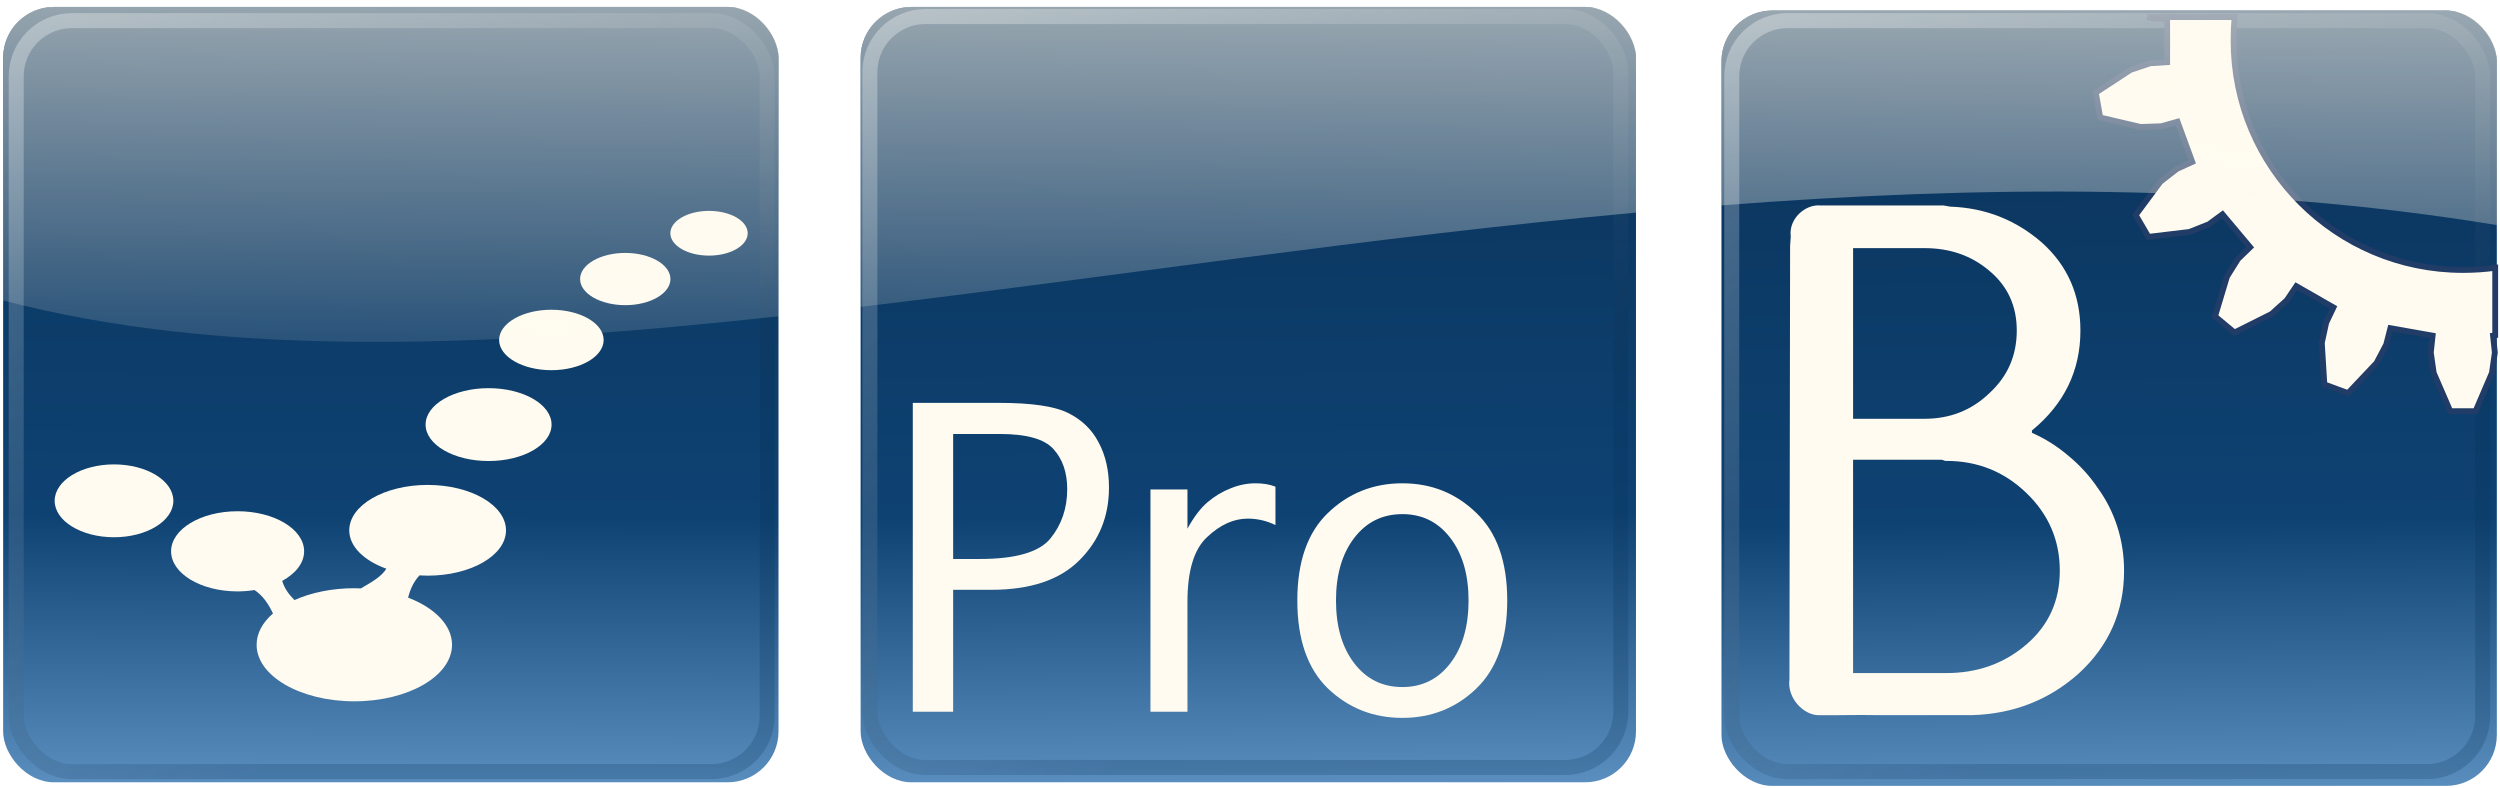 <?xml version="1.0" encoding="UTF-8" standalone="no"?>
<!-- Created with Inkscape (http://www.inkscape.org/) -->

<svg
   width="766.461"
   height="241.678"
   id="svg3059"
   version="1.0"
   xmlns:xlink="http://www.w3.org/1999/xlink"
   xmlns="http://www.w3.org/2000/svg"
   xmlns:svg="http://www.w3.org/2000/svg"
   xmlns:rdf="http://www.w3.org/1999/02/22-rdf-syntax-ns#"
   xmlns:cc="http://creativecommons.org/ns#"
   xmlns:dc="http://purl.org/dc/elements/1.1/">
  <defs
     id="defs3061">
    <filter
       id="filter3385"
       x="-0.022"
       y="-0.022"
       width="1.044"
       height="1.044">
      <feGaussianBlur
         id="feGaussianBlur3387"
         stdDeviation="0.763" />
    </filter>
    <linearGradient
       id="linearGradient2760">
      <stop
         id="stop2762"
         offset="0"
         style="stop-color:#fffbf0;stop-opacity:0.67" />
      <stop
         id="stop2764"
         offset="1"
         style="stop-color:#fffbf0;stop-opacity:0;" />
    </linearGradient>
    <linearGradient
       id="linearGradient3347">
      <stop
         style="stop-color:#072c4f;stop-opacity:0.593;"
         offset="0"
         id="stop3349" />
      <stop
         style="stop-color:#e7f2fd;stop-opacity:1;"
         offset="1"
         id="stop3351" />
    </linearGradient>
    <linearGradient
       id="linearGradient3236">
      <stop
         style="stop-color:#0a3258;stop-opacity:1;"
         offset="0"
         id="stop3238" />
      <stop
         id="stop3242"
         offset="0.653"
         style="stop-color:#0e4273;stop-opacity:1;" />
      <stop
         style="stop-color:#598ebf;stop-opacity:1;"
         offset="1"
         id="stop3240" />
    </linearGradient>
    <linearGradient
       xlink:href="#linearGradient3236"
       id="linearGradient5885"
       gradientUnits="userSpaceOnUse"
       gradientTransform="matrix(0.823,0,0,0.823,98.733,-260.649)"
       x1="605.017"
       y1="510.401"
       x2="604.352"
       y2="672.164" />
    <linearGradient
       xlink:href="#linearGradient3236"
       id="linearGradient5887"
       gradientUnits="userSpaceOnUse"
       gradientTransform="matrix(0.823,0,0,0.823,98.733,-260.649)"
       x1="786.781"
       y1="510.401"
       x2="788.268"
       y2="672.164" />
    <linearGradient
       xlink:href="#linearGradient3236"
       id="linearGradient5889"
       gradientUnits="userSpaceOnUse"
       gradientTransform="matrix(0.823,0,0,0.823,98.733,-260.649)"
       x1="957.418"
       y1="510.401"
       x2="959.263"
       y2="674.11" />
    <linearGradient
       xlink:href="#linearGradient3347"
       id="linearGradient5891"
       gradientUnits="userSpaceOnUse"
       x1="635.849"
       y1="822.952"
       x2="546.347"
       y2="711.056" />
    <linearGradient
       xlink:href="#linearGradient3347"
       id="linearGradient5893"
       gradientUnits="userSpaceOnUse"
       x1="635.849"
       y1="822.952"
       x2="546.347"
       y2="711.056" />
    <linearGradient
       xlink:href="#linearGradient3347"
       id="linearGradient5895"
       gradientUnits="userSpaceOnUse"
       x1="635.849"
       y1="822.952"
       x2="546.347"
       y2="711.056" />
    <linearGradient
       xlink:href="#linearGradient2760"
       id="linearGradient5897"
       gradientUnits="userSpaceOnUse"
       gradientTransform="matrix(0.722,0,0,0.722,521.56,-262.235)"
       x1="218.348"
       y1="566.848"
       x2="217.491"
       y2="685.012" />
  </defs>
  <g
     id="layer1"
     transform="translate(-13.417,-18.598)">
    <g
       id="g3259"
       transform="matrix(1.785,0,0,1.785,-947.66,-262.948)">
      <rect
         style="fill:url(#linearGradient5885);fill-opacity:1"
         id="rect4215"
         width="133.172"
         height="133.172"
         x="538.958"
         y="158.921"
         ry="8.731" />
      <rect
         style="fill:url(#linearGradient5887);fill-opacity:1"
         id="rect4217"
         width="133.172"
         height="133.172"
         x="686.234"
         y="158.921"
         ry="8.731" />
      <g
         transform="matrix(0.823,0,0,0.823,100.597,-422.431)"
         id="g4223">
        <ellipse
           transform="matrix(0.404,0,0,0.447,636.299,590.858)"
           id="path4225"
           style="fill:#fffbf0;fill-opacity:1"
           cx="108.051"
           cy="364.1"
           rx="19.976"
           ry="10.442" />
        <path
           id="path4227"
           d="m 621.234,806.133 c -9.031,0 -16.364,4.254 -16.364,9.478 0,3.388 3.098,6.333 7.73,8.005 -1.045,1.79 -3.515,3.038 -5.239,4.078 -0.019,0.011 -0.032,0.026 -0.051,0.038 -0.459,-0.018 -0.915,-0.038 -1.382,-0.038 -4.705,0 -9.039,0.923 -12.491,2.473 -1.227,-1.221 -2.146,-2.529 -2.56,-4.002 2.792,-1.531 4.573,-3.721 4.573,-6.174 0,-4.618 -6.227,-8.364 -13.89,-8.364 -7.663,0 -13.873,3.746 -13.873,8.364 0,4.618 6.21,8.364 13.873,8.364 1.222,0 2.403,-0.104 3.532,-0.283 1.671,1.102 2.891,2.822 3.856,4.89 -2.158,1.871 -3.413,4.116 -3.413,6.532 0,6.51 9.134,11.8 20.391,11.8 11.257,0 20.391,-5.289 20.391,-11.8 0,-4.11 -3.646,-7.725 -9.163,-9.836 0.408,-1.687 1.124,-3.294 2.372,-4.644 0.561,0.034 1.13,0.057 1.706,0.057 9.031,0 16.347,-4.235 16.347,-9.459 0,-5.223 -7.316,-9.478 -16.347,-9.478 z"
           style="fill:#fffbf0;fill-opacity:1" />
        <ellipse
           transform="matrix(0.62,0,0,0.728,488.784,544.387)"
           id="path4229"
           style="fill:#fffbf0;fill-opacity:1"
           cx="108.051"
           cy="364.1"
           rx="19.976"
           ry="10.442" />
        <ellipse
           style="fill:#fffbf0;fill-opacity:1"
           id="path4231"
           transform="matrix(0.546,0,0,0.604,588.056,555.966)"
           cx="108.051"
           cy="364.1"
           rx="19.976"
           ry="10.442" />
        <ellipse
           style="fill:#fffbf0;fill-opacity:1"
           id="path4233"
           transform="matrix(0.658,0,0,0.728,562.849,528.479)"
           cx="108.051"
           cy="364.1"
           rx="19.976"
           ry="10.442" />
        <ellipse
           transform="matrix(0.472,0,0,0.522,611.471,573.108)"
           id="path4235"
           style="fill:#fffbf0;fill-opacity:1"
           cx="108.051"
           cy="364.1"
           rx="19.976"
           ry="10.442" />
      </g>
      <path
         style="font-size:98.585px;line-height:1.25;font-family:'Apple Symbols';-inkscape-font-specification:'Apple Symbols, Normal';fill:#fffbf0;stroke-width:1px"
         d="m 702.128,279.971 h -6.932 v -53.047 h 14.778 q 8.424,0 11.89,1.733 3.514,1.733 5.247,5.054 1.781,3.321 1.781,7.75 0,7.461 -5.103,12.516 -5.054,5.054 -15.115,5.054 h -6.547 z m 0,-26.235 h 4.621 q 9.194,0 12.082,-3.514 2.888,-3.562 2.888,-8.472 0,-4.284 -2.359,-6.884 -2.311,-2.599 -9.242,-2.599 h -7.991 z m 40.243,26.235 h -6.354 v -38.173 h 6.354 v 6.739 q 1.589,-2.936 3.418,-4.525 1.877,-1.589 3.995,-2.407 2.118,-0.866 4.284,-0.866 1.974,0 3.418,0.578 v 6.595 q -2.262,-1.107 -4.766,-1.107 -3.61,0 -6.98,3.177 -3.37,3.129 -3.37,11.12 z m 36.921,1.059 q -7.509,0 -12.804,-5.054 -5.247,-5.103 -5.247,-15.115 0,-9.964 5.247,-15.019 5.295,-5.103 12.804,-5.103 7.461,0 12.708,5.103 5.295,5.054 5.295,15.019 0,10.013 -5.295,15.115 -5.247,5.054 -12.708,5.054 z m 0,-5.295 q 5.103,0 8.231,-4.092 3.129,-4.092 3.129,-10.783 0,-6.643 -3.129,-10.735 -3.129,-4.092 -8.231,-4.092 -5.151,0 -8.28,4.092 -3.129,4.092 -3.129,10.735 0,6.691 3.129,10.783 3.129,4.092 8.28,4.092 z"
         id="text4237"
         aria-label="Pro" />
      <rect
         ry="8.731"
         y="159.54"
         x="834.091"
         height="133.172"
         width="133.172"
         id="rect4241"
         style="fill:url(#linearGradient5889);fill-opacity:1" />
      <path
         style="font-style:normal;font-variant:normal;font-weight:normal;font-stretch:normal;font-size:184.161px;line-height:125%;font-family:Base5;text-align:start;writing-mode:lr-tb;text-anchor:start;fill:#fffbf0;fill-opacity:1;stroke:none;stroke-width:1px;stroke-linecap:butt;stroke-linejoin:miter;stroke-opacity:1;image-rendering:auto"
         d="m 872.732,273.332 h -0.521 -15.514 v -36.641 h 15.201 c 0.278,0.067 0.486,0.134 0.625,0.201 0.139,3e-5 0.208,3e-5 0.208,0 5.345,3e-5 9.926,1.84 13.744,5.521 3.818,3.681 5.726,8.131 5.726,13.351 -6e-5,5.153 -1.909,9.369 -5.726,12.649 -3.818,3.279 -8.399,4.919 -13.744,4.919 m -21.624,-80.31 c -2.609,-0.269 -5.521,2.296 -5.116,5.312 l -0.113,1.685 -0.113,74.335 v 0.1 c -0.419,3.18 2.414,6.096 5.003,6.117 3.818,0.031 6.242,-0.08 9.99,-0.013 3.818,0 7.635,0 11.453,0 h 0.937 2.707 0.104 0.312 0.312 0.208 0.312 c 7.149,-0.201 13.292,-2.61 18.429,-7.228 5.136,-4.752 7.705,-10.608 7.705,-17.568 -6e-5,-2.61 -0.382,-5.12 -1.145,-7.529 -0.764,-2.409 -1.874,-4.618 -3.332,-6.626 -1.388,-2.075 -3.054,-3.915 -4.998,-5.521 -1.944,-1.673 -4.061,-3.012 -6.351,-4.015 v -0.402 c 5.553,-4.551 8.329,-10.273 8.329,-17.166 -5e-5,-6.09 -2.187,-11.109 -6.559,-15.058 -4.512,-3.948 -9.787,-6.023 -15.826,-6.224 -0.694,-0.134 -1.076,-0.201 -1.145,-0.201 h -20.434 m 17.206,36.641 h -12.286 v -29.313 h 0.937 11.349 c 4.373,9e-5 8.086,1.305 11.141,3.915 3.123,2.61 4.685,6.023 4.685,10.239 -4e-5,4.283 -1.562,7.864 -4.685,10.741 -3.054,2.945 -6.768,4.417 -11.141,4.417"
         id="path4245" />
      <rect
         style="opacity:0.587;fill:none;fill-opacity:1;stroke:url(#linearGradient5891);stroke-width:3.032;stroke-miterlimit:4;stroke-dasharray:none;filter:url(#filter3385)"
         id="rect4249"
         width="151.559"
         height="151.559"
         x="537.735"
         y="711.556"
         ry="11.241"
         transform="matrix(0.851,0,0,0.851,83.588,-444.259)" />
      <rect
         transform="matrix(0.851,0,0,0.851,378.245,-444.259)"
         ry="11.241"
         y="711.556"
         x="537.735"
         height="151.559"
         width="151.559"
         id="rect4251"
         style="opacity:0.587;fill:none;fill-opacity:1;stroke:url(#linearGradient5893);stroke-width:3.032;stroke-miterlimit:4;stroke-dasharray:none;filter:url(#filter3385)" />
      <rect
         style="opacity:0.587;fill:none;fill-opacity:1;stroke:url(#linearGradient5895);stroke-width:3.032;stroke-miterlimit:4;stroke-dasharray:none;filter:url(#filter3385)"
         id="rect4253"
         width="151.559"
         height="151.559"
         x="537.735"
         y="711.556"
         ry="11.241"
         transform="matrix(0.851,0,0,0.851,230.212,-444.964)" />
      <path
         style="fill:#fffbf0;stroke:#213c66"
         d="m 898.391,173.628 0.75,4.281 6.937,1.625 3.563,-0.125 2.781,-0.781 2.531,6.906 -2.656,1.219 -2.813,2.188 -4.25,5.719 2.188,3.75 7.063,-0.844 3.312,-1.313 2.344,-1.719 4.75,5.656 -2.094,2.031 -1.875,3 -2.062,6.844 3.344,2.781 6.375,-3.188 2.625,-2.375 1.625,-2.406 6.375,3.656 -1.25,2.625 -0.75,3.469 0.438,7.125 4.062,1.5 4.906,-5.187 1.656,-3.156 0.719,-2.812 7.25,1.281 -0.312,2.906 0.5,3.5 2.844,6.562 h 4.344 l 2.812,-6.562 0.5,-3.5 -0.312,-2.906 0.375,-0.062 v -11.594 c -1.816,0.257 -3.676,0.375 -5.562,0.375 -21.738,2e-5 -39.375,-17.637 -39.375,-39.375 0,-1.38 0.049,-2.719 0.188,-4.062 h -14.969 l 0.469,0.156 2.906,0.219 v 7.375 l -2.906,0.188 -3.375,1.125 z"
         id="path3190" />
      <path
         style="fill:url(#linearGradient5897);fill-opacity:1;stroke:none"
         d="m 547.683,158.911 c -4.837,0 -8.715,3.901 -8.715,8.738 v 41.679 c 37.732,9.94 83.314,8.138 133.165,2.732 v -44.411 c 0,-4.837 -3.901,-8.738 -8.738,-8.738 z m 147.276,0 c -4.837,0 -8.715,3.901 -8.715,8.738 v 42.785 c 42.32,-5.022 87.399,-11.989 133.165,-16.188 v -26.597 c 0,-4.837 -3.901,-8.738 -8.738,-8.738 z m 147.863,0.632 c -4.837,0 -8.738,3.901 -8.738,8.738 v 24.723 c 44.598,-3.448 89.619,-3.79 133.187,3.387 v -28.11 c 0,-4.837 -3.901,-8.738 -8.738,-8.738 z"
         id="path4247" />
    </g>
  </g>
</svg>
